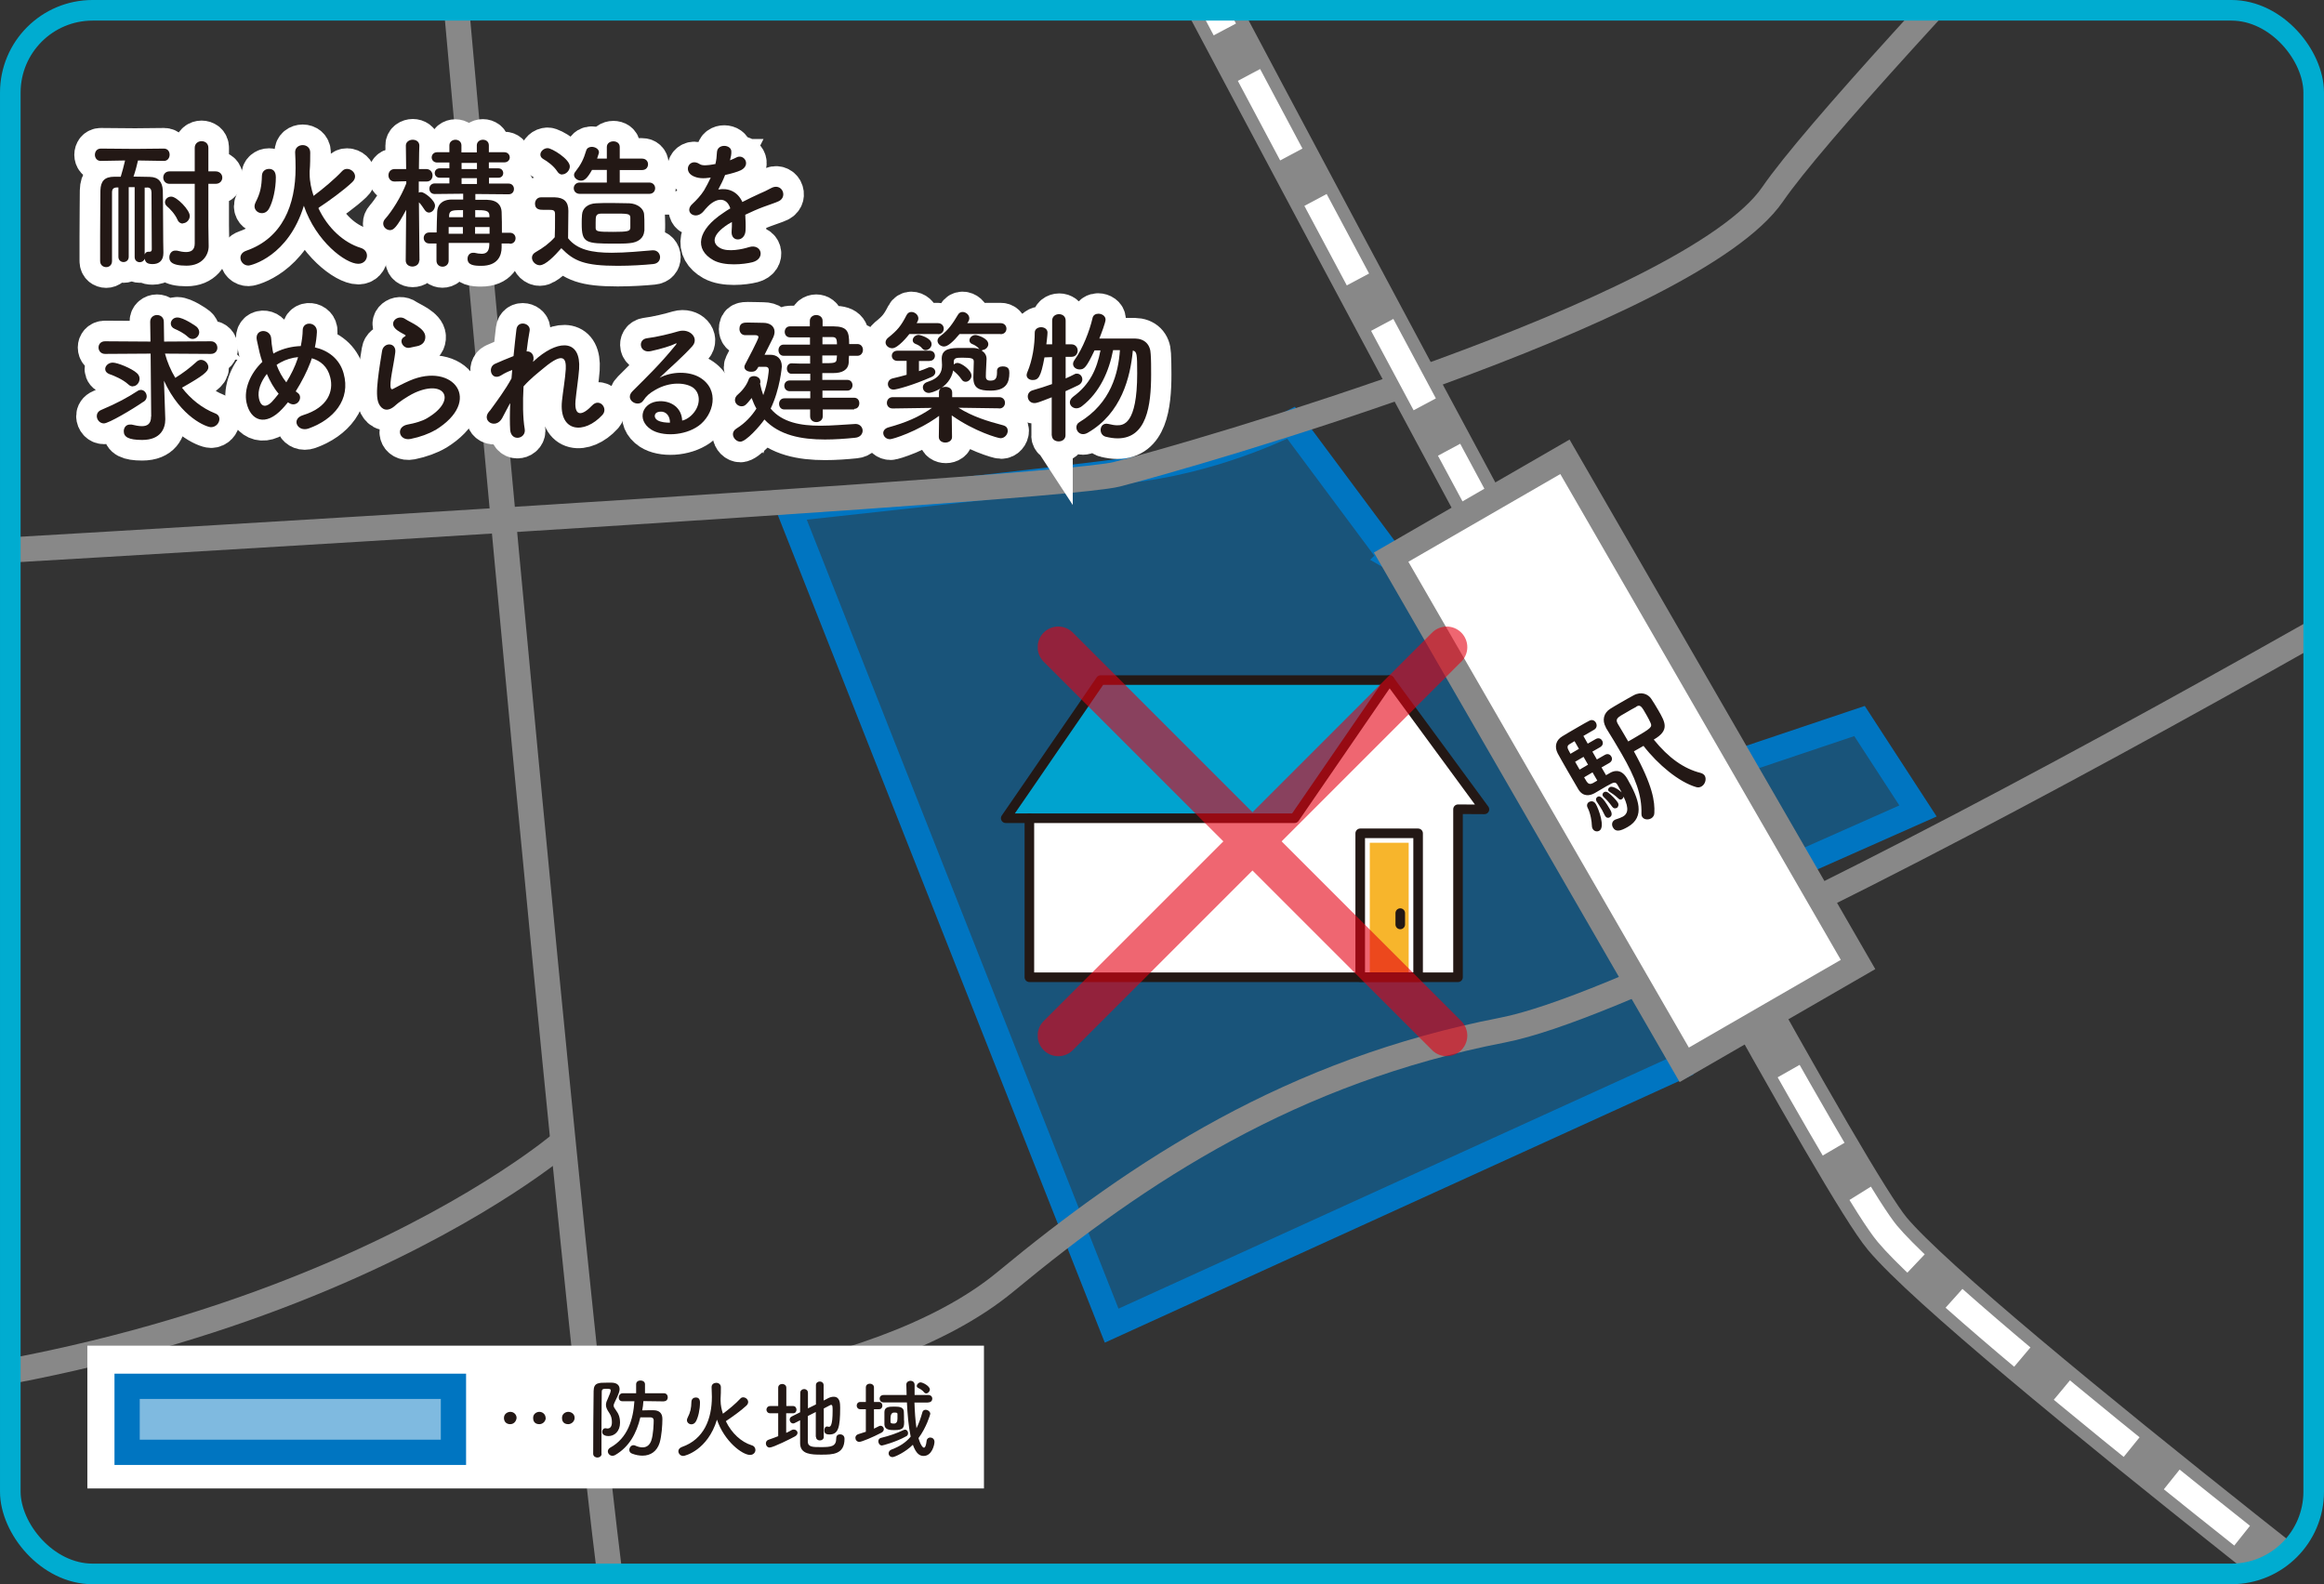 <?xml version="1.0" encoding="UTF-8"?><svg id="_レイヤー_2" xmlns="http://www.w3.org/2000/svg" xmlns:xlink="http://www.w3.org/1999/xlink" viewBox="0 0 160.16 109.17"><rect x="0" y="0" width="160.16" height="109.17" fill="#333333" stroke="none"/><defs><style>.cls-1,.cls-2,.cls-3,.cls-4,.cls-5,.cls-6,.cls-7,.cls-8,.cls-9{fill:none;}.cls-2,.cls-5{stroke:#fff;}.cls-2,.cls-6{stroke-width:2.84px;}.cls-10{clip-path:url(#clippath);}.cls-3{stroke:#231815;stroke-linejoin:round;stroke-width:.66px;}.cls-3,.cls-6{stroke-linecap:round;}.cls-11{fill:#f7b52c;}.cls-12{fill:#0075c1;}.cls-13{fill:#fff;}.cls-14{fill:#00a3cf;}.cls-15{fill:#231815;}.cls-4{stroke:#00acd0;stroke-width:1.42px;}.cls-4,.cls-5,.cls-6,.cls-7,.cls-8,.cls-9{stroke-miterlimit:10;}.cls-5{stroke-dasharray:0 0 6.21 3.55;}.cls-5,.cls-7,.cls-8{stroke-width:1.74px;}.cls-16{clip-path:url(#clippath-1);}.cls-17{clip-path:url(#clippath-4);}.cls-18{clip-path:url(#clippath-3);}.cls-19{clip-path:url(#clippath-2);}.cls-20{clip-path:url(#clippath-5);}.cls-6{stroke:#e50012;}.cls-21{opacity:.6;}.cls-22{opacity:.5;}.cls-7,.cls-9{stroke:#888;}.cls-8{stroke:#0075c1;}.cls-9{stroke-width:3.48px;}</style><clipPath id="clippath"><path class="cls-1" d="M7.18,.71H152.98c3.57,0,6.47,2.9,6.47,6.47V102c0,3.57-2.9,6.47-6.47,6.47H7.18c-3.57,0-6.47-2.9-6.47-6.47V7.18C.71,3.61,3.61,.71,7.18,.71Z"/></clipPath><clipPath id="clippath-1"><rect class="cls-1" x="54.13" y="28.89" width="78.31" height="62.71"/></clipPath><clipPath id="clippath-2"><rect class="cls-1" x="54.38" y="29.14" width="77.82" height="62.21"/></clipPath><clipPath id="clippath-3"><rect class="cls-1" x="8.51" y="95.29" width="22.98" height="5.05"/></clipPath><clipPath id="clippath-4"><rect class="cls-1" x="71.51" y="43.18" width="29.61" height="29.61"/></clipPath><clipPath id="clippath-5"><rect class="cls-1" x="71.52" y="43.18" width="29.6" height="29.61"/></clipPath></defs><g id="_レイヤー_1-2"><g class="cls-10"><g class="cls-22"><g class="cls-16"><g class="cls-19"><path class="cls-12" d="M95.87,38.4l-6.89-9.26s-4.64,2.37-10.24,3.15c-5.6,.77-24.37,2.78-24.37,2.78l22.24,56.29,39.45-17.97,7.96-13.88,8.16-3.62-4.03-6.2-8.21,2.76-24.08-14.04Z"/></g></g></g><path class="cls-8" d="M95.87,38.4l-6.89-9.26s-4.64,2.37-10.24,3.15c-5.6,.77-24.37,2.78-24.37,2.78l22.24,56.29,39.45-17.97,7.96-13.88,8.16-3.62-4.03-6.2-8.21,2.76-24.08-14.04Z"/><path class="cls-7" d="M-22.94,39.27s95.05-5.36,99.89-6.58c4.84-1.23,39.61-11.16,45.21-19.3,5.6-8.14,42.3-45.64,42.3-45.64"/><path class="cls-7" d="M28.15-36.68s12.9,148,15.32,154.45c2.42,6.45,10.08,18.27,10.08,18.27"/><path class="cls-7" d="M40.85,96.81s19.19-.82,28.45-8.48c9.26-7.66,19.74-14.52,34.26-17.34,14.52-2.82,79.25-40.22,82.47-43.47"/><path class="cls-7" d="M38.81,78.69s-20.8,18.03-62.53,18.03"/><path class="cls-9" d="M69.3-26.54s55.16,104.88,60.77,111.57c5.61,6.7,44.94,36.79,44.94,36.79"/><path class="cls-5" d="M72.37-20.71c11.68,22.13,52.89,100.01,57.7,105.74,4.53,5.41,31.1,26.11,41.12,33.85"/><rect class="cls-13" x="105.05" y="32.23" width="13.83" height="40.4" transform="translate(-11.22 63.01) rotate(-30)"/><rect class="cls-7" x="105.05" y="32.23" width="13.83" height="40.4" transform="translate(-11.22 63.01) rotate(-30)"/><path class="cls-15" d="M110.07,53.8l-.31,.18s-.02,0-.02,0c-.15,.09-.29,.04-.39-.11-.05-.09-.12-.19-.18-.3l.58-.34,.32,.55Zm-.63-1.1l-.58,.34-.31-.54,.58-.34,.31,.54Zm-.63-1.09l-.58,.34c-.06-.1-.11-.2-.15-.28-.1-.2-.04-.31,.08-.38,.07-.04,.2-.12,.35-.21l.31,.54Zm3.95-2.91c.28-.16,.36-.05,.74,.63,.1,.18,.19,.35,.25,.49,.13,.29,.03,.37-1.14,1.05-.14,.08-.27,.16-.4,.23-.24-.42-.49-.83-.72-1.22-.19-.34-.02-.44,.57-.77,.22-.13,.46-.27,.71-.4Zm-2.54,8.55c.42-.24-.05-1.5-.24-1.83-.16-.28-.39-.19-.47-.15-.12,.07-.19,.23-.09,.41,.2,.39,.28,.97,.28,1.17,0,.11,.02,.2,.06,.27,.1,.18,.31,.22,.46,.13Zm.71-.92c.25-.14,.1-.42,.03-.54-.59-1.02-.75-.94-.87-.87-.1,.06-.14,.18-.06,.31,0,0,0,.02,.02,.03,.06,.09,.21,.31,.35,.55,.07,.13,.14,.27,.2,.39,0,0,.01,.02,.02,.03,.08,.14,.21,.16,.31,.1Zm.48-.64c.11-.06,.17-.22,.09-.37s-.47-.56-.68-.7c-.1-.07-.2-.07-.27-.03-.1,.06-.15,.17-.08,.28,.01,.02,.04,.04,.06,.07,.17,.15,.37,.37,.58,.66,.09,.13,.21,.13,.3,.08Zm-.72-2.25l-.32-.55,.54-.31c.2-.12,.22-.31,.13-.45-.08-.14-.25-.22-.45-.1l-.54,.31-.31-.54,.54-.31c.2-.12,.22-.31,.13-.45-.08-.14-.25-.22-.45-.1l-.54,.31-.3-.53,.74-.43c.2-.12,.21-.33,.12-.49-.08-.14-.25-.23-.43-.14-.16,.08-.46,.25-.77,.43-.43,.25-.9,.52-1.12,.66-.43,.26-.55,.7-.31,1.17,.14,.27,.42,.74,.69,1.22,.28,.48,.56,.97,.74,1.27,.31,.5,.76,.45,1.12,.25,.25-.14,.55-.33,.82-.48,.57-.33,.63-.32,.8,0,.06,.1,.15,.26,.24,.43-.05-.05-.57-.5-.82-.36-.1,.06-.14,.16-.1,.24,.02,.03,.04,.05,.07,.07,.15,.09,.4,.26,.62,.47,.08,.09,.17,.09,.24,.05,.06-.04,.11-.11,.12-.18,.43,.89,.25,1.21-.05,1.38-.13,.07-.29,.13-.48,.19-.04,.01-.07,.03-.09,.04-.2,.12-.21,.35-.11,.52,.18,.32,.5,.26,1.02-.04,1.22-.7,.76-1.95-.04-3.33-.45-.78-1.03-.48-1.17-.4l-.3,.17Zm2.57-2.04c1.01,1.31,2.46,2.5,3.62,2.84,.14,.05,.28,.02,.38-.04,.26-.15,.35-.51,.23-.73-.05-.09-.15-.16-.28-.2-1.17-.29-2.22-1.04-3.24-2.3,1.11-.64,.79-1.19,.32-2.01-.17-.3-.36-.6-.5-.81-.21-.31-.68-.52-1.21-.23-.28,.15-.61,.34-.94,.53-.24,.14-.47,.27-.67,.4-.45,.28-.58,.79-.3,1.28,0,0,0,0,0,.02,.37,.6,.75,1.21,1.09,1.81,.94,1.63,1.4,2.83,1.36,4.12,0,.09,.01,.15,.05,.21,.11,.2,.41,.23,.62,.11,.12-.07,.22-.2,.22-.37,.04-.79-.11-1.89-1.41-4.25l.65-.37Z"/><polyline class="cls-13" points="102.3 55.78 95.76 46.87 90.78 46.87 85.81 46.87 80.83 46.87 75.85 46.87 74.22 49.25 72.58 51.63 70.95 54.01 69.31 56.39 70.94 56.39 70.94 67.35 91.05 67.35 100.48 67.35 100.48 55.77 102.3 55.78 95.76 46.87"/><polygon class="cls-14" points="89.22 56.39 95.76 46.87 75.86 46.87 69.31 56.39 89.22 56.39"/><polyline class="cls-3" points="102.3 55.78 95.76 46.87 90.78 46.87 85.81 46.87 80.83 46.87 75.85 46.87 74.22 49.25 72.58 51.63 70.95 54.01 69.31 56.39 70.94 56.39 70.94 67.35 91.05 67.35 100.48 67.35 100.48 55.77 102.3 55.78 95.76 46.87"/><rect class="cls-11" x="94.4" y="58.08" width="2.68" height="9.26"/><rect class="cls-3" x="93.74" y="57.43" width="3.99" height="9.91"/><line class="cls-3" x1="96.5" y1="62.93" x2="96.5" y2="63.71"/><polyline class="cls-3" points="95.76 46.87 89.22 56.39 70.94 56.39"/></g><rect class="cls-13" x="6.02" y="92.74" width="61.79" height="9.84"/><path class="cls-15" d="M35.6,97.71c0-.21-.18-.41-.43-.41-.17,0-.44,.12-.44,.42,0,.25,.16,.43,.43,.43,.32,0,.44-.3,.44-.44Zm2,0c0-.21-.18-.41-.43-.41-.17,0-.43,.12-.43,.42,0,.42,.35,.43,.43,.43,.22,0,.44-.18,.44-.44Zm2,0c0-.26-.23-.41-.44-.41-.17,0-.43,.12-.43,.42,0,.42,.35,.43,.43,.43,.19,0,.44-.16,.44-.44Z"/><path class="cls-15" d="M41.45,100.18c0-1.41,0-3.14,.02-4.26,0-.2,.1-.21,.37-.21,.19,0,.25,.03,.25,.11,0,.1-.08,.29-.23,.64-.07,.14-.1,.25-.1,.37,0,.17,.08,.33,.23,.55,.13,.19,.18,.39,.18,.63,0,.08,0,.44-.3,.44-.02,0-.05,0-.08-.01-.02,0-.05-.01-.07-.01-.14,0-.22,.13-.22,.25,0,.23,.26,.29,.43,.29,.43,0,.8-.34,.8-.92,0-.37-.1-.62-.28-.86-.11-.15-.16-.23-.16-.32,0-.07,.03-.15,.09-.27,.28-.56,.32-.74,.32-.86,0-.26-.17-.44-.53-.45-.11,0-.23,0-.35,0-.57,0-.9,0-.91,.57-.02,1.27-.03,3.24-.03,4.33,0,.17,.15,.26,.29,.26s.29-.09,.29-.26Zm4.31-3.61c.17,0,.26-.13,.26-.27s-.09-.28-.26-.28h-1.31v-.62c0-.17-.15-.26-.31-.26s-.3,.09-.3,.26v.62s-.93,0-.93,0c-.17,0-.27,.15-.27,.29s.08,.26,.26,.26h.82c-.08,1.25-.46,2.54-1.67,3.2-.11,.07-.16,.16-.16,.25,0,.16,.14,.31,.32,.31,.05,0,.12-.02,.18-.05,.97-.56,1.48-1.5,1.74-2.6,.23,0,.49,0,.7,0,.12,0,.22,.06,.22,.22s-.02,.98-.17,1.39c-.11,.3-.31,.46-.6,.46-.15,0-.32-.04-.52-.13-.04-.02-.07-.02-.11-.02-.16,0-.28,.17-.28,.32,0,.11,.05,.21,.19,.26,.26,.1,.5,.14,.72,.14,.57,0,1-.31,1.18-.89,.14-.47,.19-1.23,.19-1.64s-.23-.6-.62-.6c-.26,0-.52,0-.77,.01,.04-.2,.07-.42,.08-.64l1.44,.02h0Z"/><path class="cls-15" d="M47.96,97.96c.16-.29,.28-.82,.28-1.3,0-.3-.16-.35-.29-.35-.15,0-.29,.1-.3,.29-.01,.45-.07,.73-.26,1.1-.03,.06-.05,.12-.05,.17,0,.17,.15,.29,.31,.29,.11,0,.23-.06,.31-.2Zm2.08-.03c.41-.27,1.04-.72,1.4-1.06,.08-.08,.12-.16,.12-.25,0-.17-.17-.32-.34-.32-.07,0-.14,.02-.2,.09-.31,.34-.82,.76-1.2,1.04-.09-.28-.16-.59-.16-.91v-.12c.02-.26,.02-.58,.02-.79s-.16-.31-.32-.31-.32,.1-.32,.29v.02c.01,.19,.02,.45,.02,.65,0,1.54-.55,2.93-2.06,3.46-.17,.06-.25,.18-.25,.29,0,.17,.14,.33,.34,.33,.12,0,1.68-.4,2.32-2.5,.51,1.5,1.75,2.43,2.28,2.43,.23,0,.37-.17,.37-.34,0-.14-.08-.28-.27-.33-.7-.22-1.37-.82-1.77-1.66h.02Z"/><path class="cls-15" d="M53.65,98.97c-.22,.09-.45,.17-.68,.25-.13,.04-.19,.15-.19,.26,0,.14,.1,.28,.26,.28,.25,0,1.54-.65,1.75-.77,.12-.07,.17-.16,.17-.24,0-.13-.11-.23-.26-.23-.05,0-.1,.01-.15,.04-.11,.07-.24,.13-.37,.19v-1.35h.48c.16,0,.23-.13,.23-.25s-.08-.25-.23-.25h-.47v-1.26c0-.17-.14-.26-.28-.26s-.28,.08-.28,.26v1.26h-.55c-.17,0-.26,.13-.26,.25s.09,.25,.26,.25h.55v1.58Zm2.59,.07c0,.15,.13,.23,.26,.23s.27-.08,.27-.23v-1.97c.19-.1,.35-.18,.44-.23,.02-.01,.04-.02,.07-.02,.1,0,.1,.16,.1,.41,0,1.01-.15,1.1-.25,1.1-.02,0-.05,0-.07-.01-.02,0-.04-.01-.06-.01-.13,0-.19,.13-.19,.26,0,.19,.08,.29,.35,.29,.61,0,.74-.47,.74-1.85,0-.32-.02-.75-.45-.75-.11,0-.25,.03-.4,.11l-.29,.15v-1.06c0-.16-.13-.25-.26-.25s-.27,.08-.27,.25v1.33l-.55,.27c0-.43,0-.82,0-1.07h0c0-.17-.13-.26-.26-.26s-.27,.09-.27,.26c0,.32-.01,.82-.01,1.34l-.58,.29c-.1,.05-.14,.14-.14,.22,0,.13,.1,.26,.24,.26,.04,0,.07-.01,.11-.03l.37-.19c0,.62,0,1.22,0,1.6,.01,.75,.78,.77,1.45,.77,.77,0,1.61,0,1.61-1.09,0-.29-.25-.31-.31-.31-.14,0-.26,.08-.26,.26,0,.59-.35,.62-1.08,.62-.52,0-.86,0-.88-.36,0-.32,0-1.05,0-1.78l.55-.28v1.7Z"/><path class="cls-15" d="M61.6,98.11c-.2,0-.22-.05-.23-.1,0-.07,0-.17,0-.26q0-.4,.25-.4c.19,0,.23,.02,.23,.1,0,.1,0,.21,0,.32q0,.34-.25,.34Zm.85,.88c.09-.05,.13-.13,.13-.22,0-.12-.08-.24-.2-.24-.03,0-.07,0-.1,.02-.46,.22-.97,.4-1.58,.55-.12,.03-.17,.13-.17,.23,0,.14,.1,.29,.25,.29,.04,0,.95-.23,1.68-.64Zm-2.77-.32c-.17,.06-.34,.11-.53,.17-.13,.04-.2,.14-.2,.25,0,.14,.1,.28,.27,.28s.95-.33,1.52-.63c.12-.06,.17-.16,.17-.25,0-.12-.1-.23-.23-.23-.04,0-.08,.01-.13,.04-.1,.05-.21,.11-.32,.16v-1.34h.35c.16,0,.23-.13,.23-.25s-.08-.25-.23-.25h-.35v-1c0-.17-.14-.26-.28-.26s-.28,.08-.28,.26v1h-.38c-.17,0-.25,.13-.25,.25s.08,.25,.25,.25h.38v1.56Zm2.62-.77c0-.2,0-.41-.01-.6-.01-.32-.29-.36-.65-.36-.39,0-.68,.02-.69,.37,0,.14,0,.32,0,.5,0,.14,0,.26,0,.37,.02,.36,.37,.38,.67,.38,.69,0,.69-.2,.69-.65Zm1.67-1.25c.19,0,.28-.13,.28-.26s-.1-.25-.28-.25h-.94c0-.25,0-.49,0-.7h0c0-.19-.14-.28-.28-.28s-.29,.09-.29,.26h0c0,.23,.01,.47,.02,.72h-1.58c-.19,0-.28,.12-.28,.25s.09,.26,.28,.26h1.6c.04,.81,.11,1.66,.26,2.36-.34,.41-.77,.68-1.3,.88-.15,.05-.22,.16-.22,.27,0,.14,.11,.26,.27,.26,.15,0,.89-.34,1.4-.85,.23,.64,.49,.77,.74,.77,.58,0,.75-.77,.75-.97s-.15-.3-.29-.3c-.11,0-.23,.07-.25,.22-.04,.35-.11,.48-.19,.48-.07,0-.23-.17-.37-.66,.55-.74,.81-1.63,.81-1.67,0-.16-.17-.28-.32-.28-.1,0-.19,.05-.22,.16-.12,.43-.25,.79-.41,1.11-.08-.54-.12-1.17-.14-1.77h.93Zm-.14-.62c.12,0,.25-.13,.25-.27,0-.24-.49-.49-.64-.49-.13,0-.26,.13-.26,.25,0,.05,.03,.1,.09,.13,.14,.07,.29,.15,.42,.31,.04,.05,.09,.07,.14,.07Z"/><g class="cls-22"><g class="cls-18"><rect class="cls-12" x="8.76" y="95.54" width="22.48" height="4.55"/></g></g><rect class="cls-8" x="8.76" y="95.54" width="22.49" height="4.55"/><g><path class="cls-2" d="M10.13,12.92c.24,.01,.3,.14,.31,.34,0,.53,.02,3.93,.02,3.93,0,.13-.08,.16-.15,.16h-.04s-.04-.01-.06-.01c-.12,0-.2,.08-.24,.19v-4.61h.16Zm-.85,4.79c0,.24,.17,.36,.35,.36,.14,0,.29-.08,.34-.24,.05,.26,.19,.37,.55,.37,.44,0,.74-.24,.74-.76v-.07c-.02-.33-.02-3.77-.04-4.24-.03-.6-.3-.93-.91-.94-.34-.01-.73-.02-1.11-.02,.12-.34,.27-.9,.31-1.11l1.79,.03h.01c.26,0,.39-.22,.39-.43s-.13-.42-.39-.42h-.01l-1.99,.02-2.36-.02c-.28,0-.41,.22-.41,.43s.14,.42,.4,.42h.01l1.68-.03c-.07,.33-.23,.89-.3,1.12-.16,0-.3,.01-.45,.01-.68,.01-.94,.31-.96,.94,0,.45-.02,1.91-.02,3.14,0,.76,0,1.43,0,1.72,0,.3,.22,.43,.42,.43s.4-.14,.4-.42h0v-1.18c0-1.26,0-3.05,.01-3.55,0-.22,.09-.33,.32-.34h.12s0,4.78,0,4.78c0,.24,.18,.36,.35,.36,.18,0,.36-.12,.36-.36v-4.8s.41,0,.41,0v4.8Zm3.31-2.32c.25,0,.49-.23,.49-.51,0-.4-.89-1.33-1.28-1.33-.25,0-.43,.19-.43,.39,0,.09,.04,.19,.14,.28,.18,.15,.54,.51,.72,.92,.08,.19,.23,.27,.36,.27Zm.83,1.39c0,.45-.25,.59-.6,.59-.19,0-.41-.04-.64-.1-.04-.01-.07-.01-.11-.01-.25,0-.4,.23-.4,.47,0,.22,.06,.58,1.18,.58s1.53-.77,1.53-1.33v-.02l-.02-1.42v-2.87h.49c.32,0,.47-.22,.47-.43s-.16-.43-.47-.43h-.49v-1.62c0-.32-.24-.46-.47-.46s-.47,.15-.47,.46v1.62h-1.73c-.3,0-.44,.22-.44,.43s.15,.43,.44,.43h1.73v4.12Z"/><path class="cls-2" d="M18.55,14.36c.26-.47,.46-1.35,.46-2.14,0-.49-.27-.58-.47-.58-.25,0-.48,.16-.49,.47-.02,.74-.11,1.2-.43,1.82-.05,.1-.08,.2-.08,.28,0,.29,.25,.48,.51,.48,.19,0,.38-.1,.5-.33Zm3.42-.05c.67-.44,1.71-1.18,2.3-1.75,.14-.13,.2-.27,.2-.4,0-.29-.28-.52-.55-.52-.12,0-.24,.04-.33,.15-.51,.55-1.34,1.24-1.98,1.71-.15-.46-.27-.98-.27-1.5v-.2c.04-.43,.04-.95,.04-1.29s-.26-.51-.52-.51-.52,.17-.52,.48v.03c.02,.32,.03,.74,.03,1.07,0,2.54-.9,4.83-3.4,5.7-.29,.1-.4,.3-.4,.48,0,.28,.23,.54,.55,.54,.2,0,2.77-.65,3.82-4.12,.84,2.47,2.88,4,3.75,4,.39,0,.6-.29,.6-.56,0-.23-.14-.45-.44-.54-1.16-.36-2.26-1.35-2.91-2.73l.04-.02Z"/><path class="cls-2" d="M31.91,16.11h-.99c0-.16,.01-.32,.01-.46h.98v.46Zm0-1.14h-.96v-.12c.02-.37,.26-.37,.96-.37v.48Zm1.83,1.14h-1v-.46h1v.46Zm-.01-1.14h-.99v-.49c.7,0,.97,.02,.98,.38v.12Zm-.87-2.29h-1.06v-.4h1.06v.4Zm0-1.03h-1.06v-.42h1.06v.42Zm-3.96,6.3s-.03-2.47-.04-4.01c.14,.14,.27,.33,.41,.53,.08,.12,.19,.18,.29,.18,.22,0,.42-.23,.42-.48,0-.37-.73-.93-.95-.93-.06,0-.12,.01-.17,.04v-.77h.52s.02,.01,.02,.01c.28,0,.42-.21,.42-.42,0-.23-.15-.45-.43-.45h-.51c.01-.87,.03-1.61,.03-1.61h0c0-.29-.24-.42-.46-.42s-.47,.14-.47,.4h0s.02,1.62,.02,1.62h-.79c-.29,0-.43,.22-.43,.43s.14,.43,.42,.43h.01l.81-.02v.15c-.37,.95-.99,1.92-1.46,2.45-.09,.1-.13,.21-.13,.32,0,.25,.23,.45,.47,.45s.47-.19,1.11-1.4l-.03,3.49h0c0,.29,.24,.43,.46,.43s.47-.14,.47-.41h0Zm6.23-1.15c.26,0,.38-.19,.38-.38s-.13-.38-.38-.38h-.55c0-.41,0-1.06-.02-1.44-.02-.43-.27-.81-1-.83-.25-.01-.52-.01-.81-.01v-.4l2.29,.02h.01c.25,0,.37-.18,.37-.36s-.12-.36-.38-.36h-1.34s0-.4,0-.4h.64s.01,0,.01,0c.23,0,.34-.16,.34-.32,0-.17-.12-.33-.34-.33h-.65s0-.41,0-.41h1.06c.25,0,.38-.17,.38-.34,0-.18-.13-.36-.38-.36h-1.06s0-.47,0-.47c0-.27-.21-.4-.42-.4s-.42,.13-.42,.4v.48h-1.06v-.48c0-.26-.21-.39-.42-.39s-.42,.13-.42,.39v.47h-.84c-.25,0-.38,.18-.38,.36,0,.17,.13,.35,.38,.35h.84s0,.4,0,.4h-.66c-.23,0-.34,.16-.34,.32,0,.17,.12,.33,.34,.33h.66v.4h-1c-.25,0-.38,.18-.38,.36,0,.19,.12,.36,.37,.36h0l1.96-.02v.4c-.29,0-.56,0-.81,.01-.72,.02-.96,.43-.98,.83-.02,.42-.03,.91-.04,1.44h-.5c-.26,0-.39,.19-.39,.38s.13,.38,.39,.38h.49v1.19c0,.29,.22,.42,.42,.42,.22,0,.42-.14,.42-.42v-1.23h2.8v.16c-.02,.46-.23,.59-.53,.59-.15,0-.32-.03-.5-.07-.03-.01-.06-.01-.09-.01-.25,0-.38,.21-.38,.41,0,.45,.46,.49,.95,.49,1.14,0,1.4-.72,1.4-1.27v-.27s.54,0,.54,0Z"/><path class="cls-2" d="M43.43,15.72c-.01,.21-.17,.26-1.17,.26-1.06,0-1.18-.03-1.21-.25,0-.11,0-.24,0-.37,0-.47,0-.63,.39-.64,.19,0,.49,0,.8,0,1.01,0,1.18,0,1.2,.27,0,.1,0,.21,0,.32,0,.14,0,.29,0,.42Zm-4.74,1.39c.86,.88,1.58,1.21,3.88,1.21,.91,0,1.82-.06,2.43-.12,.35-.03,.49-.26,.49-.48s-.17-.47-.47-.47h-.05c-.75,.06-1.83,.17-2.81,.17-1.37,0-2.39-.21-3.01-1,0-.63,.02-1.31,.02-1.89,0-.63-.3-.91-.93-.93-.32,0-.6,0-.96,0-.27,0-.41,.23-.41,.44,0,.41,.35,.42,.54,.42h.39c.34,0,.45,.03,.45,.29v.4c0,.38-.01,.76-.02,1.2-.34,.39-.79,.73-1.32,1.03-.18,.1-.25,.24-.25,.38,0,.27,.26,.52,.54,.52,.38,0,1-.62,1.49-1.18Zm5.72-1.19c.01-.15,.01-.3,.01-.45,0-.23-.01-.46-.02-.69-.02-.44-.49-.76-1.02-.78-.32-.01-.77-.02-1.22-.02-.39,0-.76,.01-1.06,.02-.58,.02-.95,.34-.98,.79-.02,.21-.02,.42-.02,.63,0,1.32,.27,1.36,2.25,1.36,.39,0,.76,0,1.03-.03,.65-.05,1-.38,1.03-.84Zm-5.67-3.9c.27,0,.53-.27,.53-.55,0-.5-1.23-1.26-1.53-1.26-.27,0-.5,.23-.5,.44,0,.12,.06,.23,.2,.31,.28,.16,.71,.46,.97,.86,.09,.15,.22,.21,.34,.21Zm6,1.34c.28,0,.41-.2,.41-.39s-.14-.39-.41-.39h-2.03v-.86h1.53c.29,0,.42-.2,.42-.4s-.14-.38-.42-.38h-1.53v-.8c.01-.27-.22-.39-.44-.39s-.45,.13-.45,.39v.8h-.67c.13-.39,.13-.42,.13-.43,0-.23-.26-.38-.5-.38-.17,0-.33,.08-.38,.25-.18,.6-.35,.95-.76,1.48-.06,.07-.08,.14-.08,.21,0,.21,.24,.39,.48,.39,.22,0,.42-.13,.76-.74h1.02s.01,.87,.01,.87h-1.86c-.28,0-.42,.2-.42,.39,0,.2,.15,.39,.42,.39h4.78Z"/><path class="cls-2" d="M50.32,11c.05-.19,.09-.38,.08-.57-.02-.48-.95-.54-.99,.05-.02,.35-.04,.54-.11,.83-.05,0-.11,0-.15,.02-.35,.06-.74,.11-.93-.02-.69-.46-1.18,.46-.47,.82,.32,.16,.69,.19,1.23,.11-.14,.31-.3,.6-.46,.88-.21,.34-.54,.69-.8,.93-.59,.53,.13,1.1,.67,.61,.07-.06,.14-.15,.23-.26,.01,0,.03-.03,.04-.04,.64-.74,1.4-.84,1.67,0-.19,.11-.34,.22-.48,.31-1.79,1.17-2.02,2.51-.69,3.26,.77,.43,2.11,.29,2.7,.14,.91-.24,.63-1.3-.24-1.04-.46,.15-1.43,.35-1.96,.08-.55-.28-.7-.87,.52-1.66,.08-.05,.17-.1,.26-.15,0,.21-.01,.43-.02,.64-.03,.39,.2,.57,.44,.56,.25-.01,.5-.22,.52-.61,.02-.36,.01-.76-.02-1.09,.39-.19,.84-.39,1.25-.54,.52-.2,.75-.25,1.07-.4,.63-.32,.19-1.3-.55-.89-.27,.15-.53,.27-.77,.36-.39,.17-.8,.38-1.2,.58-.33-.73-.98-.98-1.66-.86,.18-.33,.34-.68,.47-1,.41-.09,.84-.21,1.09-.33,.73-.37,.2-1.18-.35-.86-.11,.06-.26,.12-.41,.18l.02-.04Z"/><path class="cls-2" d="M9.91,27.68c.14-.1,.2-.23,.2-.35,0-.24-.18-.45-.4-.45-.07,0-.15,.02-.22,.07-.73,.47-1.36,.82-2.51,1.31-.22,.09-.31,.26-.31,.42,0,.26,.21,.51,.49,.51,.33,0,1.97-.97,2.74-1.51Zm-.75-1.06c.25,0,.46-.25,.46-.52,0-.13-.06-.28-.19-.39-.34-.32-1.33-.72-1.66-.72-.3,0-.52,.23-.52,.44,0,.14,.09,.28,.31,.35,.32,.11,.91,.36,1.28,.7,.1,.1,.21,.14,.32,.14Zm1.25,2.08v.02c0,.5-.27,.65-.63,.65-.22,0-.46-.05-.71-.11-.04,0-.08,0-.12,0-.27,0-.42,.22-.42,.46,0,.38,.3,.6,1.27,.6,1.29,0,1.59-.81,1.59-1.41v-.05l-.04-1.17-.05-1.44c1.18,2.55,2.95,3.2,3.24,3.2,.34,0,.58-.29,.58-.56,0-.16-.08-.31-.29-.39-.91-.36-1.69-.99-2.29-1.77,1.47-.83,1.82-1.12,1.82-1.41,0-.27-.25-.51-.51-.51-.1,0-.2,.04-.29,.12-.49,.45-.95,.79-1.48,1.12-.32-.53-.56-1.11-.71-1.67l3.16,.02c.31,0,.45-.22,.45-.42,0-.23-.16-.46-.45-.46l-3.22,.02-.02-1.36c0-.32-.24-.47-.47-.47s-.47,.16-.47,.46h0s.02,1.37,.02,1.37l-3.13-.02c-.31,0-.46,.22-.46,.43s.15,.44,.46,.44l3.14-.02,.04,4.33Zm2.86-5.34c.25,0,.46-.22,.46-.47,0-.12-.06-.26-.18-.36-.08-.07-.91-.64-1.33-.64-.28,0-.45,.22-.45,.42,0,.15,.09,.29,.28,.37,.19,.08,.6,.27,.89,.54,.11,.11,.23,.15,.34,.15Z"/><path class="cls-2" d="M19.2,27.14c-.17,.22-.33,.41-.47,.56-.28,.29-.74,.5-.89-.27-.1-.52,.14-1.14,.55-1.66,.22,.5,.48,.98,.81,1.36Zm1.34-2.53s-.03,.1-.04,.14c-.16,.49-.44,1.07-.77,1.6-.29-.36-.5-.76-.67-1.2,.09-.07,.19-.13,.29-.18,.35-.19,.77-.32,1.19-.36Zm-.69,3.12s.05,.03,.08,.05c.27,.17,.52,.07,.65-.1s.16-.45-.07-.61c-.05-.03-.09-.07-.13-.1,.42-.65,.78-1.38,1.01-1.99,.04-.1,.07-.2,.1-.29,.59,.17,1.09,.57,1.27,1.32,.24,.94-.15,2.07-1.87,2.6-.86,.26-.38,1.19,.38,.92,1.71-.61,2.92-1.98,2.41-3.8-.28-1.01-1.07-1.58-1.98-1.79,.08-.38,.12-.7,.14-1.05,.04-.72-.99-.8-.98-.11,0,.27-.05,.67-.13,1.07-.59,.02-1.18,.16-1.69,.42-.07,.03-.13,.07-.2,.11-.02-.07-.04-.15-.05-.22-.06-.36-.08-.52-.1-.82-.04-.7-1.16-.71-.99,.11,.04,.21,.14,.66,.19,.86,.05,.22,.12,.43,.19,.64-.82,.78-1.29,1.87-1.09,2.82,.27,1.24,1.3,1.68,2.47,.42,.13-.14,.26-.29,.39-.45Z"/><path class="cls-2" d="M29.99,29.66c3.34-2.04,1.23-4.71-1.75-3.42-.46,.2-.93,.45-1.12,.56-.09,.05-.14,.05-.17-.03-.07-.18-.02-.54,.06-1.03,.08-.47,.19-1.03,.24-1.44,.09-.71-.81-.73-.91-.1-.08,.5-.21,1.26-.29,1.98-.08,.72-.1,1.33,.08,1.68,.18,.35,.57,.62,1.16,.06,.12-.12,.74-.58,1.32-.85,1.05-.47,1.77-.32,1.98,.07,.21,.39-.09,1.08-1.18,1.71-.31,.18-.81,.33-1.32,.42-.84,.17-.58,1.15,.22,.99,.65-.13,1.27-.36,1.69-.61Zm-1.3-5.78c.49-.08,.64-.4,.62-.69-.02-.3-.28-.53-.56-.72-.29-.19-.62-.34-.8-.46-.49-.36-1.15,.17-.72,.63,.16,.18,.49,.34,.7,.46,.07,.05-.03,.1-.08,.13-.41,.23-.06,.86,.41,.74,.16-.04,.3-.07,.43-.09Z"/><path class="cls-2" d="M35.16,27.81c-.03,.74-.03,1.39,0,1.83,.08,.83,1.12,.6,1-.08-.13-.75-.14-1.84-.08-2.93,.47-.53,.94-.89,1.41-1.28,1.38-1.14,1.53-.61,1.5,.09-.03,.59-.21,1.66-.26,2.18-.23,2.18,1.54,2.34,2.79,.97,.41-.46-.21-1.18-.71-.65-.66,.7-1.24,.82-1.15-.3,.05-.56,.21-1.61,.25-2.2,.13-1.96-1.3-2.05-2.83-.8-.11,.09-.23,.2-.35,.31,.15-.46-.13-.76-.44-.72,.07-.57,.14-1.07,.21-1.42,.1-.54-.83-.75-.91-.1-.05,.43-.13,1.1-.2,1.84-.46,.18-.94,.38-1.29,.54-.53,.25-.23,1.21,.46,.78,.25-.16,.52-.28,.75-.36-.02,.2-.03,.39-.05,.58-.4,.75-1.04,1.61-1.47,2.2-.02,.02-.05,.05-.08,.09-.54,.64,.45,1.24,.9,.46,.16-.29,.34-.66,.54-1.02Z"/><path class="cls-2" d="M46.17,29.13c-.28,.01-.6-.03-.83-.15-.32-.17-.3-.57,.14-.61,.43-.04,.7,.31,.69,.76Zm.84-.15c-.03-.89-.77-1.36-1.56-1.33-1.17,.04-1.63,1.26-.58,1.95,.75,.49,2.29,.45,3.27-.25,1.04-.75,1.5-2.49,.08-3.34-.73-.43-1.91-.43-2.77,.03,.36-.35,.75-.7,1.14-1.07,.4-.37,.79-.75,1.11-1.11,.49-.55-.16-1.25-.95-1.03-.56,.17-1.51,.4-2.17,.48-.67,.08-.52,1.06,.26,.89,.73-.16,1.38-.36,1.66-.5,.08-.04,.18-.08,.07,.06-1.1,1.35-1.9,2.11-2.98,3.19-.61,.6,.38,1.18,.73,.66,.23-.34,.43-.51,.83-.74,1-.58,2.06-.51,2.58-.17,.56,.38,.59,1.31-.13,1.96-.18,.16-.39,.28-.57,.32Z"/><path class="cls-2" d="M57.68,24.49c0,.09-.02,.17-.02,.25-.02,.29-.16,.29-.99,.29v-.53h1.01Zm-.33-1.26c.25,0,.33,.09,.33,.5h-1v-.5h.67Zm-4.59,2.05c.12,0,.22,.05,.22,.24,0,.01-.04,.81-.38,1.71-.09-.24-.16-.49-.22-.78,.01-.02,.01-.05,.02-.07,0-.03,0-.07,0-.1,0-.22-.23-.36-.44-.36-.16,0-.31,.07-.35,.22-.11,.32-.36,.71-.73,1.03-.16,.13-.22,.27-.22,.4,0,.24,.22,.43,.45,.43,.22,0,.31-.08,.7-.57,.1,.27,.2,.51,.33,.73-.33,.51-.76,.99-1.37,1.37-.18,.11-.25,.26-.25,.39,0,.27,.25,.52,.51,.52,.4,0,1.36-1.09,1.66-1.53,1.02,1.09,2.54,1.38,4.17,1.38,.68,0,1.39-.05,2.08-.12,.35-.03,.52-.27,.52-.49s-.18-.46-.48-.46h-.03c-.77,.04-1.6,.12-2.4,.12-1.35,0-2.63-.22-3.43-1.18,.65-1.34,.77-2.88,.77-2.9,0-.55-.34-.81-.79-.81h-.41c.22-.43,.44-.89,.53-1.06,.11-.2,.16-.38,.16-.52,0-.4-.33-.62-.77-.62-.21,0-.69-.02-1.07-.02-.25,0-.58,0-.58,.45,0,.22,.14,.43,.4,.43h.69c.09,0,.22,.02,.22,.14,0,.14-.79,1.64-.91,1.86-.04,.07-.06,.13-.06,.19,0,.21,.23,.33,.46,.33,.27,0,.35-.07,.51-.34h.45Zm6.1,2.9c.24,0,.35-.19,.35-.38s-.12-.38-.35-.38h-2.18v-.49h1.71c.24,0,.36-.19,.36-.36,0-.19-.12-.37-.36-.37h-1.72v-.47c.31,0,.57-.01,.77-.01,.58,0,1.01-.2,1.05-.72,0-.14,0-.31,.02-.47h.58c.25,0,.38-.21,.38-.41s-.13-.4-.38-.4h-.57c0-.86-.11-1.22-1.09-1.23h-.74v-.38c0-.27-.23-.4-.44-.4s-.44,.14-.44,.4v.38s-1.36,0-1.36,0c-.25,0-.36,.19-.36,.38s.12,.38,.36,.38h1.37v.5s-1.82,0-1.82,0c-.23,0-.35,.19-.35,.38s.12,.38,.35,.38h1.83v.54c-.5,0-.99,0-1.28-.02h-.01c-.21,0-.32,.18-.32,.36s.11,.36,.32,.36c.29,0,.78,0,1.29,0v.46h-1.41c-.25,0-.38,.18-.38,.37,0,.18,.13,.36,.38,.36h1.41v.49h-1.78c-.25,0-.36,.19-.36,.38,0,.2,.12,.38,.36,.38h1.77v.47c-.01,.27,.21,.4,.43,.4s.44-.14,.44-.4v-.47h2.17Z"/><path class="cls-2" d="M68.87,28.16c.26,0,.4-.2,.4-.39,0-.2-.14-.39-.4-.39h-3.24s.01-.3,.01-.3v-.02c0-.26-.23-.39-.46-.39-.16,0-.46,.06-.45,.4v.31s-3.18,0-3.18,0c-.28,0-.42,.2-.42,.4,0,.19,.14,.38,.41,.38h.01l2.71-.04c-.93,.65-1.83,1.02-2.99,1.34-.26,.07-.36,.24-.36,.39,0,.22,.19,.43,.47,.43,.16,0,1.87-.51,3.38-1.61l-.02,1.45h0c0,.27,.23,.38,.45,.38s.46-.13,.46-.38h0s-.02-1.49-.02-1.49c1.59,1.12,3.2,1.57,3.36,1.57,.3,0,.5-.27,.5-.51,0-.17-.09-.32-.32-.38-1.1-.29-2.08-.59-3.08-1.21l2.79,.04h0Zm-4.8-3.28c.24,0,.36-.18,.36-.35,0-.18-.12-.35-.36-.35h-2.22c-.26,0-.38,.17-.38,.35,0,.17,.13,.35,.38,.35h.63v.96c-.32,.09-.63,.17-.97,.25-.21,.05-.32,.22-.32,.38,0,.19,.14,.38,.38,.38,.21,0,1.33-.3,2.62-.87,.18-.08,.26-.21,.26-.34,0-.17-.15-.33-.34-.33-.05,0-.11,0-.16,.03-.21,.09-.41,.17-.63,.24v-.7h.74Zm.13-1.15c0-.43-.83-.63-.88-.63-.25,0-.43,.19-.43,.37,0,.1,.06,.2,.19,.25,.18,.07,.34,.15,.48,.33,.06,.07,.14,.1,.22,.1,.2,0,.42-.19,.42-.4Zm.44-.68c.27,0,.41-.19,.41-.38s-.14-.38-.41-.38h-1.47l.06-.11c.04-.07,.06-.14,.06-.21,0-.26-.25-.45-.48-.45-.13,0-.25,.06-.33,.21-.39,.76-.62,1.04-1.28,1.57-.12,.1-.17,.21-.17,.32,0,.22,.22,.4,.46,.4,.41,0,1.08-.85,1.18-.98h1.97Zm3.06,1.09c.2,0,.41-.19,.41-.4,0-.43-.76-.63-.88-.63-.25,0-.43,.19-.43,.37,0,.1,.06,.2,.19,.25,.18,.07,.33,.16,.48,.33l.02,.02c-.12-.04-.27-.08-.44-.08-.3,0-.57,0-.87,0-.62,0-1.3,.02-1.3,.73v.02c0,.14,.02,.29,.02,.42,0,.45-.13,.89-1,1.17-.22,.07-.32,.22-.32,.37,0,.2,.16,.38,.43,.38,.13,0,1.42-.3,1.67-1.55l.05,.05c.12,.1,.35,.3,.53,.57,.07,.11,.17,.16,.28,.16,.2,0,.41-.2,.41-.42,0-.4-.71-.88-.96-.88-.09,0-.19,.04-.26,.11v-.18c0-.28,.19-.29,.61-.29,.67,0,.77,.06,.77,.28,0,.27-.03,.7-.03,1.1,0,.73,.4,.89,1.18,.89,1.08,0,1.3-.55,1.3-1.22,0-.21-.03-.45-.46-.45-.2,0-.39,.09-.39,.29v.12c0,.5-.19,.56-.48,.56-.28,0-.29-.2-.29-.29,0-.38,.04-.8,.05-1.2,0-.23-.1-.43-.32-.56h.01Zm1.26-1.09c.27,0,.4-.19,.4-.38s-.14-.38-.4-.38h-2.3c.14-.17,.14-.3,.14-.34,0-.24-.24-.43-.46-.43-.12,0-.24,.05-.32,.19-.35,.6-.66,1.06-1.23,1.48-.13,.1-.18,.21-.18,.31,0,.22,.22,.4,.46,.4,.26,0,.64-.34,1.07-.86h2.83Z"/><path class="cls-2" d="M72.49,30c0,.29,.24,.43,.47,.43s.47-.14,.47-.43v-3.04c.33-.15,.62-.28,.88-.42,.2-.1,.28-.26,.28-.4,0-.22-.16-.4-.36-.4-.05,0-.11,0-.17,.04-.19,.1-.4,.2-.61,.29v-1.49h.42c.28,0,.42-.22,.42-.43s-.15-.43-.43-.43h-.4v-1.64c.01-.3-.23-.44-.46-.44s-.47,.15-.47,.44v1.64h-.4s.08-.63,.08-.81c0-.25-.23-.37-.44-.37s-.44,.12-.44,.37c-.01,.86-.15,1.88-.51,2.73-.03,.07-.05,.14-.05,.2,0,.22,.21,.34,.41,.34,.4,0,.57-.19,.82-1.56l.52-.02v1.86c-.42,.15-.86,.29-1.34,.43-.23,.07-.33,.25-.33,.42,0,.24,.17,.46,.46,.46,.15,0,.3-.05,1.2-.39v2.65Zm4.69-5.86c-.11,1.55-.6,3.63-2.81,4.96-.14,.08-.2,.22-.2,.35,0,.24,.18,.47,.46,.47,.1,0,.21-.03,.33-.1,2.32-1.34,2.93-3.83,3.1-5.66,.28,.07,.3,.22,.3,1.58,0,3.52-.97,3.57-1.38,3.57-.18,0-.38-.04-.59-.09-.05,0-.1-.02-.14-.02-.28,0-.41,.22-.41,.43s.12,.42,.35,.47c.29,.07,.56,.11,.81,.11,2.01,0,2.31-2.23,2.31-4.41,0-.51-.01-1-.03-1.4-.02-.66-.42-1.06-1.09-1.07h-.69c-.6,0-1.29,0-1.76,.01,.12-.29,.43-1.11,.43-1.3,0-.26-.26-.41-.49-.41-.19,0-.36,.09-.41,.31-.2,.87-.67,2.09-1.24,2.88-.07,.1-.1,.19-.1,.27,0,.23,.22,.38,.45,.38,.32,0,.46-.12,1.03-1.31h.42c-.25,1.29-.73,2.34-1.87,3.18-.17,.13-.24,.27-.24,.4,0,.22,.2,.41,.45,.41,.12,0,.27-.05,.41-.16,1.22-.95,1.85-2.4,2.13-3.85h.46Z"/></g><path class="cls-15" d="M10.13,12.92c.24,0,.3,.14,.31,.34,0,.53,.02,3.93,.02,3.93,0,.13-.08,.16-.15,.16h-.04s-.04,0-.06,0c-.12,0-.2,.08-.24,.19v-4.61h.16Zm-.85,4.79c0,.24,.17,.36,.35,.36,.14,0,.29-.08,.34-.24,.05,.26,.19,.37,.55,.37,.44,0,.74-.24,.74-.76v-.07c-.02-.33-.02-3.77-.04-4.24-.03-.6-.3-.93-.91-.94-.35,0-.73-.02-1.11-.02,.12-.34,.27-.9,.31-1.11l1.79,.03h0c.26,0,.39-.22,.39-.43s-.13-.42-.39-.42h0l-1.99,.02-2.36-.02c-.28,0-.41,.22-.41,.43s.14,.42,.4,.42h0l1.68-.03c-.07,.33-.23,.89-.3,1.12-.16,0-.3,0-.44,0-.68,0-.94,.31-.96,.94,0,.45-.02,1.91-.02,3.14,0,.76,0,1.43,0,1.72,0,.3,.22,.43,.42,.43s.4-.14,.4-.42h0v-1.18c0-1.26,0-3.05,0-3.55,0-.22,.09-.33,.32-.34h.12s0,4.78,0,4.78c0,.24,.18,.36,.35,.36,.18,0,.36-.12,.36-.36v-4.8s.41,0,.41,0v4.8Zm3.31-2.32c.25,0,.49-.23,.49-.51,0-.4-.89-1.33-1.28-1.33-.25,0-.43,.19-.43,.39,0,.09,.04,.19,.14,.28,.18,.15,.54,.51,.72,.92,.08,.19,.23,.27,.37,.27Zm.83,1.39c0,.45-.25,.59-.6,.59-.19,0-.41-.04-.64-.1-.04,0-.07,0-.11,0-.25,0-.4,.23-.4,.46,0,.22,.06,.58,1.18,.58s1.53-.77,1.53-1.33v-.02l-.02-1.42v-2.87h.49c.32,0,.47-.22,.47-.43s-.16-.43-.47-.43h-.49v-1.62c0-.32-.24-.46-.47-.46s-.47,.15-.47,.46v1.62h-1.73c-.3,0-.44,.22-.44,.43s.15,.43,.44,.43h1.73v4.12Z"/><path class="cls-15" d="M18.55,14.36c.26-.47,.46-1.35,.46-2.14,0-.49-.27-.58-.47-.58-.25,0-.48,.16-.49,.47-.02,.74-.11,1.2-.43,1.82-.05,.1-.08,.2-.08,.28,0,.29,.25,.48,.51,.48,.19,0,.38-.1,.5-.33Zm3.42-.05c.67-.44,1.71-1.19,2.3-1.75,.14-.13,.2-.27,.2-.4,0-.29-.28-.52-.55-.52-.12,0-.24,.04-.34,.15-.51,.55-1.34,1.24-1.97,1.71-.15-.46-.27-.98-.27-1.5v-.2c.04-.42,.04-.95,.04-1.29s-.26-.51-.52-.51-.52,.17-.52,.48v.03c.02,.32,.03,.74,.03,1.07,0,2.54-.9,4.83-3.4,5.7-.29,.1-.4,.3-.4,.48,0,.28,.23,.54,.55,.54,.2,0,2.76-.65,3.82-4.12,.84,2.47,2.88,4,3.75,4,.39,0,.6-.29,.6-.56,0-.23-.14-.45-.44-.54-1.16-.36-2.26-1.35-2.91-2.74l.04-.02Z"/><path class="cls-15" d="M31.91,16.11h-.99c0-.16,0-.32,0-.46h.98v.46Zm0-1.14h-.96v-.12c.02-.37,.26-.37,.96-.37v.48Zm1.83,1.14h-1v-.46h1v.46Zm0-1.14h-.99v-.49c.7,0,.97,.02,.98,.38v.12Zm-.87-2.29h-1.06v-.4h1.06v.4Zm0-1.03h-1.06v-.42h1.06v.42Zm-3.96,6.3s-.03-2.47-.04-4.01c.14,.14,.27,.33,.4,.53,.08,.12,.19,.18,.29,.18,.22,0,.42-.23,.42-.48,0-.37-.73-.93-.95-.93-.06,0-.12,0-.17,.04v-.77h.52s0,0,.02,0c.28,0,.41-.21,.41-.42s-.15-.44-.43-.44h-.51c0-.87,.03-1.61,.03-1.61h0c0-.29-.24-.41-.46-.41s-.47,.14-.47,.4h0s.02,1.62,.02,1.62h-.79c-.29,0-.43,.22-.43,.43s.14,.43,.42,.43h0l.81-.02v.15c-.37,.95-.99,1.92-1.46,2.45-.09,.1-.13,.21-.13,.32,0,.25,.23,.45,.47,.45s.47-.19,1.11-1.4l-.03,3.49h0c0,.29,.24,.42,.46,.42s.47-.14,.47-.41h0Zm6.23-1.15c.26,0,.39-.19,.39-.38s-.13-.38-.39-.38h-.55c0-.4,0-1.06-.02-1.44-.02-.43-.27-.81-1-.83-.25,0-.52,0-.81,0v-.4l2.29,.02h0c.25,0,.37-.18,.37-.37,0-.18-.12-.37-.38-.37h-1.34s0-.4,0-.4h.64s0,0,0,0c.23,0,.34-.16,.34-.32,0-.17-.12-.33-.34-.33h-.65s0-.41,0-.41h1.06c.25,0,.38-.17,.38-.34,0-.18-.13-.36-.38-.36h-1.06s0-.47,0-.47c0-.27-.21-.39-.41-.39s-.42,.13-.42,.39v.48h-1.06v-.48c0-.26-.21-.39-.41-.39s-.42,.13-.42,.39v.47h-.84c-.25,0-.38,.18-.38,.36,0,.17,.13,.35,.38,.35h.84s0,.4,0,.4h-.66c-.23,0-.35,.16-.35,.32,0,.17,.12,.33,.35,.33h.66v.39h-1c-.25,0-.38,.18-.38,.36,0,.19,.12,.37,.37,.37h0l1.96-.02v.4c-.29,0-.56,0-.81,0-.72,.02-.96,.43-.98,.83-.02,.42-.03,.91-.04,1.44h-.5c-.26,0-.39,.19-.39,.38s.13,.38,.39,.38h.49v1.18c0,.29,.22,.42,.42,.42s.42-.14,.42-.42v-1.22h2.8v.16c-.02,.46-.23,.59-.53,.59-.15,0-.32-.03-.5-.07-.03,0-.06,0-.09,0-.25,0-.38,.21-.38,.41,0,.45,.46,.49,.95,.49,1.15,0,1.4-.72,1.4-1.27v-.27s.54,0,.54,0Z"/><path class="cls-15" d="M43.43,15.72c0,.21-.17,.26-1.18,.26-1.06,0-1.18-.03-1.2-.25,0-.11,0-.24,0-.37,0-.47,0-.63,.4-.64,.19,0,.49,0,.8,0,1.01,0,1.18,0,1.19,.27,0,.1,0,.21,0,.32,0,.14,0,.29,0,.42Zm-4.74,1.39c.86,.88,1.58,1.21,3.88,1.21,.91,0,1.82-.06,2.43-.12,.35-.03,.49-.26,.49-.48s-.17-.47-.47-.47h-.05c-.75,.06-1.83,.17-2.81,.17-1.37,0-2.39-.21-3.01-1,0-.63,.02-1.31,.02-1.89,0-.63-.3-.91-.93-.93-.33,0-.6,0-.96,0-.27,0-.41,.23-.41,.44,0,.41,.36,.42,.54,.42h.39c.34,0,.45,.03,.45,.29v.4c0,.38,0,.76-.02,1.2-.34,.39-.79,.73-1.32,1.03-.18,.1-.25,.24-.25,.38,0,.27,.26,.52,.54,.52,.39,0,1-.62,1.49-1.18Zm5.72-1.19c0-.15,0-.3,0-.44,0-.23,0-.46-.02-.69-.02-.44-.49-.76-1.02-.78-.32,0-.77-.02-1.22-.02-.39,0-.76,0-1.06,.02-.58,.02-.95,.34-.98,.79-.02,.21-.02,.41-.02,.63,0,1.32,.27,1.36,2.25,1.36,.39,0,.76,0,1.03-.03,.65-.05,1-.38,1.03-.84Zm-5.67-3.9c.27,0,.53-.27,.53-.55,0-.5-1.23-1.26-1.53-1.26-.27,0-.5,.23-.5,.44,0,.12,.06,.23,.2,.31,.28,.16,.71,.46,.97,.86,.09,.15,.22,.21,.34,.21Zm6,1.34c.28,0,.41-.2,.41-.39s-.14-.39-.41-.39h-2.03v-.86h1.53c.29,0,.42-.2,.42-.4s-.14-.39-.42-.39h-1.53v-.8c0-.27-.22-.39-.44-.39s-.45,.13-.45,.39v.8h-.67c.13-.39,.13-.41,.13-.43,0-.23-.26-.38-.5-.38-.17,0-.33,.08-.38,.25-.18,.6-.35,.95-.76,1.48-.06,.07-.08,.14-.08,.21,0,.21,.24,.39,.48,.39,.22,0,.42-.13,.76-.74h1.02s0,.87,0,.87h-1.86c-.28,0-.42,.2-.42,.39,0,.2,.15,.39,.42,.39h4.78Z"/><path class="cls-15" d="M50.32,11c.05-.19,.09-.38,.08-.57-.02-.48-.95-.54-.99,.05-.02,.35-.04,.54-.11,.83-.05,0-.11,0-.15,.02-.35,.06-.74,.11-.93-.02-.69-.46-1.18,.46-.46,.82,.32,.16,.69,.19,1.22,.11-.14,.31-.3,.6-.46,.88-.21,.34-.54,.69-.8,.93-.59,.53,.13,1.1,.67,.61,.07-.06,.14-.15,.23-.26,0,0,.03-.03,.04-.04,.64-.74,1.4-.84,1.67,0-.19,.11-.35,.22-.48,.31-1.79,1.18-2.02,2.51-.69,3.26,.77,.43,2.11,.29,2.7,.14,.91-.24,.63-1.3-.24-1.04-.46,.15-1.43,.35-1.96,.08-.55-.28-.7-.87,.52-1.66,.08-.05,.17-.1,.26-.15,0,.21,0,.43-.02,.64-.03,.39,.2,.57,.44,.56,.25,0,.5-.22,.52-.61,.02-.36,0-.76-.02-1.09,.4-.19,.84-.39,1.25-.54,.52-.2,.75-.25,1.07-.4,.63-.32,.19-1.3-.55-.89-.27,.15-.53,.27-.77,.37-.39,.17-.8,.38-1.2,.58-.33-.73-.98-.98-1.66-.86,.18-.33,.35-.68,.47-1,.41-.09,.84-.21,1.09-.33,.73-.37,.2-1.19-.35-.86-.11,.06-.26,.12-.41,.18l.02-.04Z"/><path class="cls-15" d="M9.91,27.68c.14-.1,.2-.23,.2-.36,0-.24-.18-.45-.4-.45-.07,0-.15,.02-.22,.07-.73,.47-1.36,.82-2.51,1.31-.22,.09-.31,.26-.31,.42,0,.26,.21,.51,.49,.51,.33,0,1.97-.97,2.75-1.51Zm-.75-1.06c.25,0,.46-.25,.46-.52,0-.13-.06-.28-.19-.39-.35-.32-1.33-.72-1.66-.72-.3,0-.52,.23-.52,.44,0,.14,.09,.28,.31,.36,.32,.11,.91,.36,1.28,.7,.1,.1,.21,.14,.32,.14Zm1.25,2.08v.02c0,.5-.27,.65-.63,.65-.22,0-.46-.05-.71-.11-.04,0-.08,0-.12,0-.27,0-.42,.22-.42,.46,0,.38,.3,.6,1.27,.6,1.29,0,1.59-.81,1.59-1.41v-.05l-.04-1.18-.05-1.44c1.18,2.55,2.95,3.2,3.24,3.2,.34,0,.58-.29,.58-.56,0-.16-.08-.31-.29-.39-.91-.36-1.69-.99-2.29-1.77,1.47-.83,1.82-1.12,1.82-1.41,0-.27-.25-.51-.51-.51-.1,0-.2,.04-.29,.12-.49,.45-.95,.79-1.48,1.12-.32-.53-.56-1.11-.71-1.67l3.16,.02c.31,0,.45-.22,.45-.42,0-.23-.16-.45-.45-.45l-3.22,.02-.02-1.36c0-.32-.24-.47-.47-.47s-.47,.16-.47,.46h0s.02,1.37,.02,1.37l-3.13-.02c-.31,0-.45,.22-.45,.43s.15,.44,.45,.44l3.14-.02,.04,4.34Zm2.86-5.34c.25,0,.46-.22,.46-.47,0-.12-.06-.26-.18-.37-.08-.07-.91-.64-1.33-.64-.28,0-.45,.22-.45,.42,0,.15,.09,.29,.28,.37,.19,.08,.6,.27,.89,.54,.11,.11,.23,.15,.34,.15Z"/><path class="cls-15" d="M19.2,27.14c-.17,.22-.33,.41-.47,.56-.28,.29-.74,.5-.89-.27-.1-.52,.14-1.14,.55-1.66,.22,.5,.48,.98,.81,1.36Zm1.34-2.53s-.03,.1-.04,.14c-.16,.49-.44,1.07-.77,1.6-.29-.36-.5-.76-.67-1.2,.09-.07,.19-.13,.29-.18,.35-.19,.77-.32,1.19-.36Zm-.69,3.12s.05,.03,.08,.05c.27,.17,.52,.07,.65-.1,.13-.17,.16-.45-.07-.61-.05-.03-.09-.07-.13-.1,.41-.65,.78-1.38,1.01-1.99,.04-.1,.07-.2,.1-.29,.59,.17,1.09,.57,1.27,1.32,.24,.94-.15,2.07-1.87,2.6-.86,.26-.38,1.19,.38,.92,1.71-.61,2.92-1.98,2.41-3.8-.28-1.01-1.07-1.58-1.98-1.79,.08-.38,.12-.7,.14-1.05,.04-.72-.99-.8-.98-.11,0,.27-.05,.67-.13,1.07-.59,.02-1.18,.16-1.69,.41-.07,.03-.13,.07-.2,.11-.02-.07-.04-.15-.05-.22-.06-.36-.08-.52-.1-.82-.04-.7-1.16-.71-.99,.11,.04,.21,.14,.66,.19,.86,.05,.22,.12,.43,.19,.64-.82,.78-1.29,1.87-1.09,2.81,.27,1.24,1.3,1.68,2.47,.42,.13-.14,.26-.29,.39-.45Z"/><path class="cls-15" d="M29.99,29.65c3.34-2.04,1.23-4.71-1.75-3.42-.46,.2-.93,.45-1.13,.56-.09,.05-.14,.05-.17-.03-.07-.18-.02-.54,.06-1.03,.08-.47,.19-1.03,.24-1.44,.09-.71-.81-.73-.91-.1-.08,.5-.21,1.26-.29,1.98-.08,.72-.1,1.33,.08,1.68,.18,.35,.57,.62,1.16,.06,.12-.12,.74-.58,1.32-.85,1.05-.47,1.77-.33,1.98,.07,.21,.4-.09,1.08-1.18,1.71-.31,.18-.81,.33-1.32,.42-.84,.17-.58,1.15,.22,.99,.65-.13,1.27-.36,1.69-.61Zm-1.3-5.78c.49-.08,.64-.4,.62-.69-.02-.3-.28-.53-.56-.72s-.62-.34-.8-.46c-.49-.36-1.15,.17-.72,.63,.16,.18,.49,.34,.7,.46,.07,.05-.03,.1-.08,.13-.41,.23-.06,.86,.41,.74,.16-.04,.3-.07,.42-.09Z"/><path class="cls-15" d="M35.16,27.81c-.03,.74-.03,1.39,0,1.83,.08,.83,1.12,.6,1-.08-.13-.75-.14-1.84-.08-2.93,.47-.53,.94-.89,1.41-1.28,1.38-1.15,1.53-.61,1.5,.09-.03,.59-.21,1.66-.26,2.18-.23,2.18,1.54,2.34,2.79,.97,.41-.46-.21-1.18-.71-.65-.66,.7-1.24,.82-1.15-.31,.05-.56,.21-1.61,.25-2.2,.13-1.97-1.3-2.05-2.83-.8-.11,.09-.23,.2-.35,.31,.15-.46-.13-.76-.44-.72,.07-.57,.14-1.07,.21-1.42,.1-.54-.83-.75-.91-.1-.05,.43-.13,1.1-.2,1.84-.46,.18-.94,.38-1.29,.54-.53,.25-.23,1.21,.45,.78,.25-.16,.52-.28,.75-.36-.02,.2-.03,.39-.05,.58-.4,.75-1.04,1.61-1.47,2.2-.02,.02-.05,.05-.08,.09-.54,.64,.45,1.24,.9,.46,.16-.29,.34-.66,.54-1.02Z"/><path class="cls-15" d="M46.17,29.13c-.28,0-.6-.03-.83-.15-.32-.17-.3-.57,.14-.61,.43-.04,.7,.31,.69,.76Zm.84-.15c-.03-.89-.77-1.36-1.56-1.33-1.17,.04-1.63,1.26-.58,1.95,.75,.49,2.29,.45,3.27-.25,1.04-.75,1.5-2.49,.08-3.34-.73-.43-1.91-.43-2.77,.03,.36-.35,.75-.7,1.15-1.07,.39-.37,.79-.75,1.11-1.11,.49-.55-.16-1.25-.95-1.03-.56,.17-1.51,.4-2.17,.48-.67,.08-.52,1.06,.26,.89,.73-.16,1.38-.36,1.66-.5,.08-.04,.18-.08,.07,.06-1.1,1.35-1.9,2.11-2.98,3.19-.61,.6,.38,1.18,.73,.66,.23-.34,.43-.51,.83-.74,1-.58,2.06-.51,2.58-.17,.56,.38,.59,1.31-.13,1.96-.18,.16-.39,.28-.57,.32Z"/><path class="cls-15" d="M57.68,24.49c0,.09-.02,.17-.02,.25-.02,.29-.16,.29-.99,.29v-.53h1.01Zm-.33-1.26c.25,0,.33,.09,.33,.5h-1v-.5h.67Zm-4.59,2.05c.12,0,.22,.05,.22,.24,0,0-.04,.81-.38,1.71-.09-.24-.16-.49-.22-.78,0-.02,0-.05,.02-.07,0-.03,0-.07,0-.1,0-.22-.23-.36-.44-.36-.16,0-.31,.07-.36,.22-.11,.32-.36,.71-.73,1.03-.16,.13-.22,.27-.22,.4,0,.24,.22,.43,.45,.43,.22,0,.31-.08,.7-.57,.1,.27,.2,.51,.33,.73-.33,.51-.76,.99-1.37,1.37-.18,.11-.25,.26-.25,.39,0,.27,.25,.52,.51,.52,.4,0,1.36-1.09,1.66-1.53,1.02,1.09,2.54,1.38,4.17,1.38,.68,0,1.39-.05,2.08-.12,.36-.03,.52-.27,.52-.49s-.18-.46-.48-.46h-.03c-.77,.04-1.6,.12-2.4,.12-1.35,0-2.63-.22-3.43-1.18,.65-1.34,.77-2.88,.77-2.9,0-.55-.34-.81-.79-.81h-.4c.22-.43,.44-.89,.53-1.06,.11-.2,.16-.38,.16-.52,0-.39-.33-.62-.77-.62-.21,0-.69-.02-1.07-.02-.25,0-.58,0-.58,.44,0,.22,.14,.43,.4,.43h.69c.09,0,.22,.02,.22,.14,0,.14-.79,1.64-.91,1.86-.04,.07-.06,.13-.06,.19,0,.21,.23,.33,.46,.33,.27,0,.36-.07,.51-.34h.45Zm6.1,2.9c.24,0,.36-.19,.36-.39s-.12-.38-.36-.38h-2.18v-.49h1.71c.24,0,.36-.19,.36-.37,0-.19-.12-.37-.36-.37h-1.72v-.47c.31,0,.57,0,.77,0,.58,0,1.01-.2,1.05-.72,0-.14,0-.31,.02-.47h.58c.25,0,.38-.21,.38-.41s-.13-.4-.38-.4h-.57c0-.86-.11-1.21-1.09-1.22h-.74v-.38c0-.27-.23-.4-.44-.4s-.44,.14-.44,.4v.38s-1.36,0-1.36,0c-.25,0-.37,.19-.37,.38s.12,.38,.37,.38h1.37v.5s-1.82,0-1.82,0c-.23,0-.35,.19-.35,.38,0,.2,.12,.39,.35,.39h1.83v.54c-.5,0-.99,0-1.28-.02h0c-.21,0-.32,.18-.32,.36s.11,.36,.32,.36c.29,0,.78,0,1.29,0v.46h-1.41c-.25,0-.38,.18-.38,.37,0,.18,.13,.37,.38,.37h1.41v.49h-1.78c-.25,0-.37,.19-.37,.38,0,.2,.12,.39,.37,.39h1.77v.47c0,.27,.21,.4,.43,.4s.44-.14,.44-.4v-.47h2.17Z"/><path class="cls-15" d="M68.87,28.15c.26,0,.39-.2,.39-.39,0-.2-.14-.39-.4-.39h-3.24s0-.3,0-.3v-.02c0-.26-.23-.39-.46-.39-.16,0-.46,.06-.45,.4v.31s-3.18,0-3.18,0c-.28,0-.41,.2-.41,.4s.14,.38,.4,.38h0l2.71-.04c-.93,.65-1.83,1.02-2.99,1.34-.26,.07-.37,.24-.37,.39,0,.22,.19,.43,.47,.43,.16,0,1.87-.51,3.38-1.61l-.02,1.45h0c0,.27,.23,.39,.45,.39s.46-.13,.46-.38h0s-.02-1.49-.02-1.49c1.59,1.12,3.2,1.57,3.36,1.57,.3,0,.5-.27,.5-.51,0-.17-.09-.32-.32-.38-1.1-.29-2.08-.59-3.08-1.21l2.78,.04h0Zm-4.8-3.28c.24,0,.36-.18,.36-.35,0-.18-.12-.35-.36-.35h-2.22c-.26,0-.39,.17-.39,.35,0,.17,.13,.35,.39,.35h.63v.96c-.32,.09-.63,.17-.97,.25-.21,.05-.32,.22-.32,.39,0,.19,.14,.38,.39,.38,.21,0,1.33-.3,2.62-.87,.18-.08,.26-.21,.26-.34,0-.17-.15-.33-.34-.33-.05,0-.11,0-.16,.03-.21,.09-.41,.17-.63,.24v-.7h.74Zm.13-1.16c0-.43-.83-.63-.88-.63-.25,0-.42,.19-.42,.37,0,.1,.06,.2,.19,.25,.18,.07,.34,.15,.48,.33,.06,.07,.14,.1,.22,.1,.2,0,.41-.19,.41-.4Zm.44-.68c.27,0,.4-.19,.4-.38s-.14-.38-.4-.38h-1.47l.06-.11c.04-.07,.06-.14,.06-.21,0-.26-.25-.45-.48-.45-.13,0-.25,.06-.33,.21-.39,.76-.62,1.04-1.28,1.57-.12,.1-.17,.21-.17,.32,0,.22,.22,.4,.46,.4,.4,0,1.08-.85,1.18-.98h1.97Zm3.06,1.09c.2,0,.41-.19,.41-.4,0-.42-.76-.63-.88-.63-.25,0-.42,.19-.42,.37,0,.1,.06,.2,.19,.25,.18,.07,.33,.16,.48,.33l.02,.02c-.12-.04-.27-.08-.43-.08-.3,0-.57,0-.87,0-.62,0-1.3,.02-1.3,.73v.02c0,.14,.02,.29,.02,.42,0,.45-.13,.89-1,1.17-.22,.07-.32,.22-.32,.37,0,.2,.16,.39,.42,.39,.13,0,1.42-.3,1.67-1.55l.05,.05c.12,.1,.35,.3,.53,.57,.07,.11,.17,.16,.28,.16,.2,0,.4-.2,.4-.42,0-.4-.71-.88-.96-.88-.09,0-.19,.04-.26,.11v-.18c0-.28,.19-.29,.61-.29,.67,0,.77,.06,.77,.28,0,.27-.03,.7-.03,1.1,0,.73,.4,.89,1.18,.89,1.08,0,1.3-.55,1.3-1.22,0-.21-.03-.45-.46-.45-.2,0-.39,.09-.39,.3v.12c0,.5-.19,.56-.48,.56-.28,0-.29-.2-.29-.29,0-.39,.04-.8,.05-1.2,0-.23-.1-.43-.32-.56h0Zm1.26-1.09c.27,0,.4-.19,.4-.38s-.14-.38-.4-.38h-2.3c.14-.17,.14-.3,.14-.34,0-.24-.24-.43-.46-.43-.12,0-.24,.05-.32,.19-.36,.6-.66,1.06-1.23,1.48-.13,.1-.18,.21-.18,.31,0,.22,.22,.4,.45,.4,.26,0,.64-.34,1.07-.86h2.83Z"/><path class="cls-15" d="M72.49,30c0,.29,.24,.42,.47,.42s.47-.14,.47-.42v-3.04c.33-.15,.62-.28,.88-.41,.2-.1,.28-.26,.28-.4,0-.22-.16-.4-.37-.4-.05,0-.11,0-.17,.04-.19,.1-.4,.2-.61,.29v-1.49h.41c.28,0,.42-.22,.42-.43s-.15-.43-.43-.43h-.4v-1.64c0-.3-.23-.44-.46-.44s-.47,.15-.47,.44v1.64h-.4s.08-.63,.08-.81c0-.25-.23-.37-.44-.37s-.44,.12-.44,.37c0,.86-.15,1.88-.51,2.73-.03,.07-.05,.14-.05,.2,0,.22,.21,.34,.41,.34,.4,0,.57-.19,.82-1.56l.52-.02v1.86c-.41,.15-.86,.29-1.34,.43-.23,.07-.33,.25-.33,.42,0,.24,.17,.46,.46,.46,.15,0,.3-.05,1.19-.4v2.65Zm4.69-5.86c-.11,1.55-.6,3.63-2.8,4.96-.14,.08-.2,.22-.2,.35,0,.24,.18,.47,.46,.47,.1,0,.21-.03,.33-.1,2.32-1.34,2.93-3.83,3.1-5.66,.28,.07,.3,.22,.3,1.58,0,3.53-.97,3.57-1.38,3.57-.18,0-.38-.04-.59-.09-.05,0-.1-.02-.14-.02-.28,0-.41,.22-.41,.43s.12,.41,.36,.47c.29,.07,.56,.11,.81,.11,2,0,2.31-2.23,2.31-4.41,0-.51,0-1-.03-1.4-.02-.66-.42-1.06-1.09-1.07h-.69c-.6,0-1.29,0-1.76,0,.12-.29,.43-1.11,.43-1.3,0-.26-.26-.41-.49-.41-.19,0-.37,.09-.41,.31-.2,.87-.67,2.09-1.24,2.88-.07,.1-.1,.19-.1,.27,0,.23,.22,.38,.45,.38,.32,0,.46-.12,1.03-1.31h.41c-.25,1.29-.73,2.34-1.87,3.18-.17,.13-.24,.27-.24,.4,0,.22,.2,.41,.45,.41,.12,0,.27-.05,.4-.16,1.22-.95,1.85-2.4,2.13-3.85h.46Z"/><g class="cls-21"><g class="cls-17"><g class="cls-20"><line class="cls-6" x1="99.7" y1="44.6" x2="72.93" y2="71.37"/><line class="cls-6" x1="99.7" y1="71.37" x2="72.93" y2="44.6"/></g></g></g><rect class="cls-4" x=".71" y=".71" width="158.74" height="107.76" rx="5.67" ry="5.67"/></g></svg>